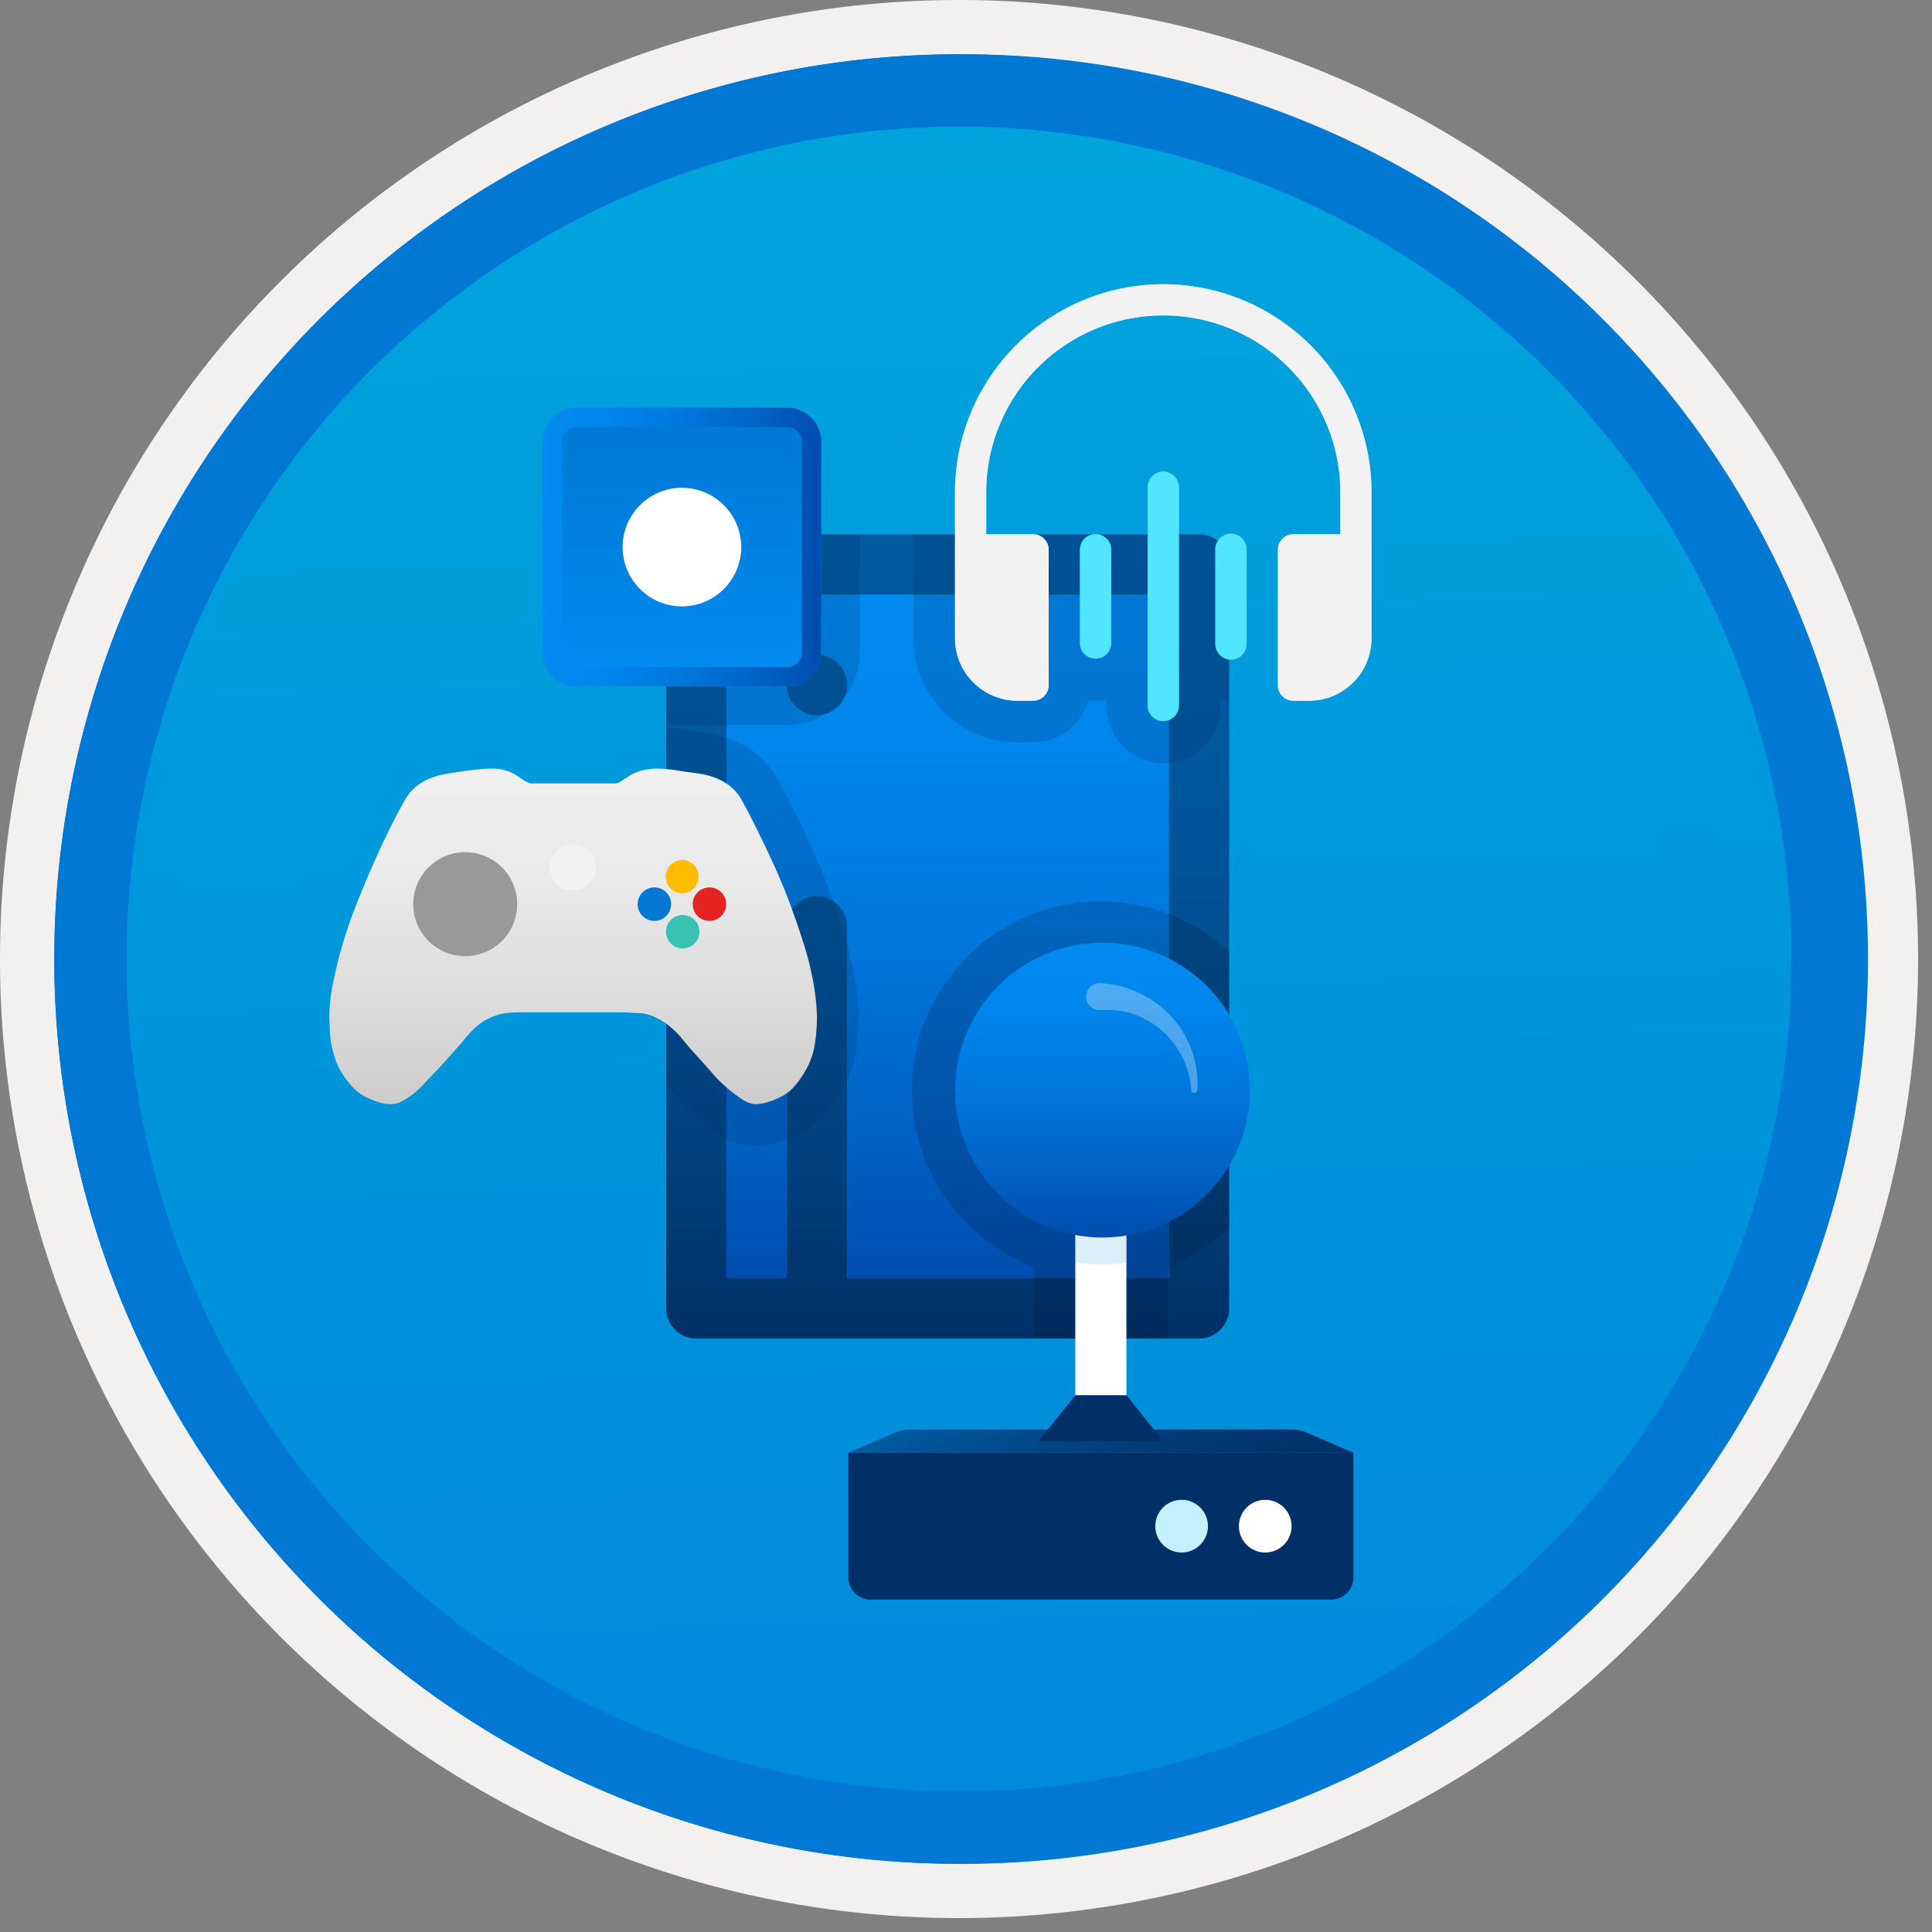 <svg width="100" height="100" fill="none" xmlns="http://www.w3.org/2000/svg"><rect width="100%" height="100%" fill="#808080" stroke="none"/><g clip-path="url(#a)"><path d="M49.64 96.45a46.81 46.81 0 1 1 0-93.62 46.81 46.81 0 0 1 0 93.62Z" fill="url(#b)"/><path fill-rule="evenodd" clip-rule="evenodd" d="M95.54 49.64a45.9 45.9 0 1 1-91.802 0 45.9 45.9 0 0 1 91.802 0ZM49.64 0a49.64 49.64 0 1 1 0 99.28 49.64 49.64 0 0 1 0-99.28Z" fill="#F2F1F0"/><path fill-rule="evenodd" clip-rule="evenodd" d="M92.73 49.64a43.09 43.09 0 1 1-86.18 0 43.09 43.09 0 0 1 86.18 0ZM49.64 2.81a46.83 46.83 0 1 1 0 93.66 46.83 46.83 0 0 1 0-93.66Z" fill="#0078D4"/><path fill-rule="evenodd" clip-rule="evenodd" d="M92.73 49.64a43.09 43.09 0 1 1-86.18 0 43.09 43.09 0 0 1 86.18 0ZM49.64 2.81a46.83 46.83 0 1 1 0 93.659 46.83 46.83 0 0 1 0-93.66Z" fill="#0078D4"/><path d="M43.848 66.16V47.948a1.561 1.561 0 0 0-3.123 0v18.214h-3.122V30.774H60.5v35.387H43.848Z" fill="url(#c)"/><path d="M62.061 27.652h-26.02a1.561 1.561 0 0 0-1.56 1.561v38.509a1.56 1.56 0 0 0 1.56 1.561h26.02a1.562 1.562 0 0 0 1.562-1.561V29.213a1.562 1.562 0 0 0-1.562-1.561Zm-1.56 38.509H43.847V47.947a1.561 1.561 0 0 0-3.123 0v18.214h-3.122V30.774H60.5v35.387ZM40.724 35.458a1.561 1.561 0 1 1 3.123 0 1.561 1.561 0 0 1-3.123 0Z" fill="url(#d)"/><path opacity=".2" d="M44.226 50.499a17.896 17.896 0 0 0-.548-2.228 48.127 48.127 0 0 0-.738-2.16c-.272-.735-.57-1.462-.888-2.16a63.942 63.942 0 0 0-.905-1.91 38.938 38.938 0 0 0-.88-1.69 4.596 4.596 0 0 0-1.205-1.405 5.31 5.31 0 0 0-1.29-.708 6.118 6.118 0 0 0-1.376-.346c-.3-.039-.607-.082-.853-.118a8.403 8.403 0 0 0-.843-.115c-.07-.005-.147-.004-.22-.009v18.46c.24.263.48.532.72.81a9.733 9.733 0 0 0 2.08 1.817c.544.362 1.181.56 1.835.57h.035l.036-.001a4.611 4.611 0 0 0 1.303-.233c.325-.109.642-.242.946-.4a4.483 4.483 0 0 0 1.387-1.119 7.3 7.3 0 0 0 .741-1.068 6.07 6.07 0 0 0 .744-2.122c.092-.603.137-1.212.135-1.822a14.934 14.934 0 0 0-.216-2.043Z" fill="#003067"/><path opacity=".2" d="M53.502 65.566v3.717h6.958v-3.717a9.705 9.705 0 0 0 3.162-1.99V49.26a9.776 9.776 0 1 0-10.12 16.305Z" fill="#001834"/><path d="M51.046 25.492a9.164 9.164 0 0 1 18.328 0v2.156h-2.426a.809.809 0 0 0-.808.809v7.008a.808.808 0 0 0 .808.808h.809a3.235 3.235 0 0 0 3.234-3.234v-7.547a10.781 10.781 0 0 0-21.562 0v7.547a3.235 3.235 0 0 0 3.234 3.234h.809a.809.809 0 0 0 .808-.808v-7.008a.809.809 0 0 0-.808-.809h-2.426v-2.156Zm9.973-.27a.808.808 0 1 0-1.617 0v11.32a.809.809 0 0 0 1.617 0v-11.32Zm-4.313 2.426a.809.809 0 0 1 .809.809v4.852a.809.809 0 0 1-1.617 0v-4.852a.809.809 0 0 1 .808-.809Zm7.817.809a.808.808 0 1 0-1.617 0v4.852a.809.809 0 0 0 1.617 0v-4.852Z" fill="#50E6FF"/><path opacity=".2" d="M62.075 27.648H47.272v5.391a5.389 5.389 0 0 0 5.39 5.39h.81a2.971 2.971 0 0 0 2.86-2.18 2.936 2.936 0 0 0 .913-.025v.202a3.043 3.043 0 0 0 2.374 3.024 2.97 2.97 0 0 0 3.556-2.907v-.319c.148.025.297.039.448.041v-7.07a1.546 1.546 0 0 0-1.548-1.547ZM34.48 27.648v9.878h6.273a3.756 3.756 0 0 0 3.751-3.751v-6.127H34.481Z" fill="#003067"/><path d="M42.101 50.868a15.27 15.27 0 0 0-.48-1.95 43.63 43.63 0 0 0-.705-2.062 29.466 29.466 0 0 0-.826-2.012 67.703 67.703 0 0 0-.877-1.851 37.498 37.498 0 0 0-.815-1.568 2.447 2.447 0 0 0-.63-.753 3.134 3.134 0 0 0-.764-.42 3.907 3.907 0 0 0-.89-.221 54.055 54.055 0 0 1-.962-.136 6.403 6.403 0 0 0-1.247-.111c-.263.01-.524.05-.777.123-.2.06-.392.147-.568.26l-.42.27a.578.578 0 0 1-.296.112H27.5a.862.862 0 0 1-.32-.123 10.263 10.263 0 0 1-.396-.26 2.25 2.25 0 0 0-1.32-.382c-.24 0-.479.012-.716.037-.23.024-.465.053-.704.086-.337.05-.654.099-.95.148a3.94 3.94 0 0 0-.84.235 2.836 2.836 0 0 0-.728.432c-.24.204-.442.45-.592.728-.256.453-.527.97-.815 1.555a45.118 45.118 0 0 0-.864 1.864 57.304 57.304 0 0 0-.84 2.024 23.489 23.489 0 0 0-1.184 4.024 8.913 8.913 0 0 0-.186 1.716c.009.214.017.448.025.703.008.25.037.497.087.741.049.238.11.473.185.704.07.223.166.439.284.642.157.267.338.52.543.752.2.237.443.433.716.58.206.107.421.198.641.272.214.078.44.12.667.124.22 0 .436-.055.63-.16a4.248 4.248 0 0 0 1.098-.865c.156-.173.304-.329.444-.469.264-.271.523-.551.778-.84l.765-.863c.107-.132.214-.26.321-.383.105-.121.216-.236.333-.346a3.01 3.01 0 0 1 .58-.431c.182-.1.372-.182.569-.247.2-.067.407-.108.617-.124.214-.016.452-.025.715-.025h5.271c.263.017.506.03.728.037.21.007.419.044.618.112.193.067.379.154.555.259.429.267.809.605 1.123 1 .206.255.44.526.704.814.263.288.526.585.79.889a7.624 7.624 0 0 0 1.604 1.407c.2.14.435.222.68.235.234-.008.467-.05.69-.124a4.42 4.42 0 0 0 .642-.271c.276-.143.52-.34.716-.58.2-.239.378-.495.531-.766.245-.422.408-.887.481-1.37.074-.474.11-.952.111-1.432a12.427 12.427 0 0 0-.185-1.74Z" fill="url(#e)"/><path d="M24.08 49.49a2.69 2.69 0 1 0 0-5.382 2.69 2.69 0 0 0 0 5.382Z" fill="#999"/><path d="M35.295 46.24a.866.866 0 1 0 0-1.732.866.866 0 0 0 0 1.731Z" fill="#FFBD02"/><path d="M35.295 49.09a.866.866 0 1 0 0-1.73.866.866 0 0 0 0 1.73Z" fill="#37C2B1"/><path d="M33.87 47.665a.866.866 0 1 0 0-1.732.866.866 0 0 0 0 1.732Z" fill="#0078D4"/><path d="M36.721 47.665a.866.866 0 1 0 0-1.732.866.866 0 0 0 0 1.732Z" fill="#E62323"/><path d="M30.505 45.733a1.192 1.192 0 1 1 .346-.84 1.143 1.143 0 0 1-.346.84Z" fill="#F2F2F2"/><path d="M43.908 75.192h26.146v6.442a1.161 1.161 0 0 1-1.161 1.162H45.069a1.161 1.161 0 0 1-1.161-1.162v-6.442Z" fill="#003067"/><path d="M65.489 80.357a1.363 1.363 0 1 0 0-2.726 1.363 1.363 0 0 0 0 2.726Z" fill="#fff"/><path d="M61.16 80.357a1.363 1.363 0 1 0 0-2.726 1.363 1.363 0 0 0 0 2.726Z" fill="#C3F1FF"/><path d="M66.86 73.99H47.103a1.96 1.96 0 0 0-.777.16l-2.418 1.042h26.146l-2.418-1.043a1.96 1.96 0 0 0-.776-.16Z" fill="url(#f)"/><path d="M58.304 52.928h-2.646v20.474h2.646V52.928Z" fill="#fff"/><path opacity=".2" d="M55.658 52.928v12.411c.876.144 1.77.144 2.646 0V52.928h-2.646Z" fill="#53B1E0"/><path d="M56.981 64.052a7.628 7.628 0 1 0 0-15.255 7.628 7.628 0 0 0 0 15.255Z" fill="url(#g)"/><path opacity=".3" d="M56.98 50.89a5.402 5.402 0 0 1 3.722 1.814 5.132 5.132 0 0 1 1.273 3.72.157.157 0 0 1-.313 0 4.545 4.545 0 0 0-1.564-3.117 4.273 4.273 0 0 0-3.117-1.023.7.7 0 1 1-.023-1.396l.023.002Z" fill="#fff"/><path d="m55.658 72.213-1.906 2.378h1.906v-2.378ZM58.304 72.213l1.906 2.378h-1.906v-2.378ZM58.304 72.213h-2.646v2.378h2.646v-2.378Z" fill="#003067"/><path d="M51.046 25.492a9.164 9.164 0 0 1 18.328 0v2.156h-2.426a.809.809 0 0 0-.808.809v7.008a.808.808 0 0 0 .808.808h.809a3.235 3.235 0 0 0 3.234-3.234v-7.547a10.781 10.781 0 0 0-21.562 0v7.547a3.235 3.235 0 0 0 3.234 3.234h.809a.809.809 0 0 0 .808-.808v-7.008a.809.809 0 0 0-.808-.809h-2.426v-2.156Z" fill="#F2F2F2"/><path d="M61.019 25.222a.808.808 0 1 0-1.617 0v11.32a.809.809 0 0 0 1.617 0v-11.32ZM56.706 27.648a.809.809 0 0 1 .809.809v4.852a.809.809 0 0 1-1.617 0v-4.852a.809.809 0 0 1 .808-.809ZM64.523 28.457a.809.809 0 1 0-1.617 0v4.852a.809.809 0 1 0 1.617 0v-4.852Z" fill="#50E6FF"/><path d="M40.754 21.107H29.837a1.75 1.75 0 0 0-1.75 1.751v10.917c0 .967.783 1.751 1.75 1.751h10.917c.967 0 1.75-.784 1.75-1.751V22.858a1.75 1.75 0 0 0-1.75-1.75Z" fill="url(#h)"/><path d="M40.754 22.107a.752.752 0 0 1 .75.751v10.917a.752.752 0 0 1-.75.751H29.837a.752.752 0 0 1-.75-.751V22.858a.751.751 0 0 1 .75-.75h10.917Zm0-1H29.837a1.75 1.75 0 0 0-1.75 1.751v10.917a1.751 1.751 0 0 0 1.75 1.751h10.917a1.751 1.751 0 0 0 1.75-1.751V22.858a1.75 1.75 0 0 0-1.75-1.75Z" fill="url(#i)"/><path d="M35.296 31.386a3.069 3.069 0 1 0 0-6.138 3.069 3.069 0 0 0 0 6.138Z" fill="#fff"/></g><defs><linearGradient id="b" x1="47.87" y1="-15.153" x2="51.852" y2="130.615" gradientUnits="userSpaceOnUse"><stop stop-color="#00ABDE"/><stop offset="1" stop-color="#007ED8"/></linearGradient><linearGradient id="c" x1="49.051" y1="66.161" x2="49.051" y2="30.774" gradientUnits="userSpaceOnUse"><stop stop-color="#004DAE"/><stop offset=".21" stop-color="#0061C4"/><stop offset=".51" stop-color="#0078DD"/><stop offset=".78" stop-color="#0086EC"/><stop offset="1" stop-color="#008BF1"/></linearGradient><linearGradient id="d" x1="49.052" y1="69.283" x2="49.052" y2="27.652" gradientUnits="userSpaceOnUse"><stop stop-color="#003067"/><stop offset=".2" stop-color="#003F7C"/><stop offset=".47" stop-color="#004F90"/><stop offset=".74" stop-color="#00589D"/><stop offset="1" stop-color="#005BA1"/></linearGradient><linearGradient id="e" x1="29.666" y1="39.784" x2="29.666" y2="57.151" gradientUnits="userSpaceOnUse"><stop stop-color="#F0F0F0"/><stop offset=".322" stop-color="#EAEAEA"/><stop offset=".755" stop-color="#D9D9D9"/><stop offset="1" stop-color="#CCC"/></linearGradient><linearGradient id="f" x1="60.249" y1="80.853" x2="53.701" y2="69.511" gradientUnits="userSpaceOnUse"><stop stop-color="#003067"/><stop offset=".239" stop-color="#00356E"/><stop offset=".585" stop-color="#004381"/><stop offset=".994" stop-color="#005BA0"/><stop offset="1" stop-color="#005BA1"/></linearGradient><linearGradient id="g" x1="56.981" y1="48.797" x2="56.981" y2="64.052" gradientUnits="userSpaceOnUse"><stop stop-color="#008BF1"/><stop offset=".22" stop-color="#0086EC"/><stop offset=".49" stop-color="#0078DD"/><stop offset=".79" stop-color="#0061C4"/><stop offset="1" stop-color="#004DAE"/></linearGradient><linearGradient id="h" x1="35.295" y1="35.526" x2="35.295" y2="21.107" gradientUnits="userSpaceOnUse"><stop stop-color="#008BF1"/><stop offset=".995" stop-color="#0078D4"/></linearGradient><linearGradient id="i" x1="28.086" y1="28.317" x2="42.505" y2="28.317" gradientUnits="userSpaceOnUse"><stop stop-color="#008BF1"/><stop offset=".22" stop-color="#0086EC"/><stop offset=".49" stop-color="#0078DD"/><stop offset=".79" stop-color="#0061C4"/><stop offset="1" stop-color="#004DAE"/></linearGradient><clipPath id="a"><path fill="#fff" d="M0 0h99.28v99.28H0z"/></clipPath></defs></svg>